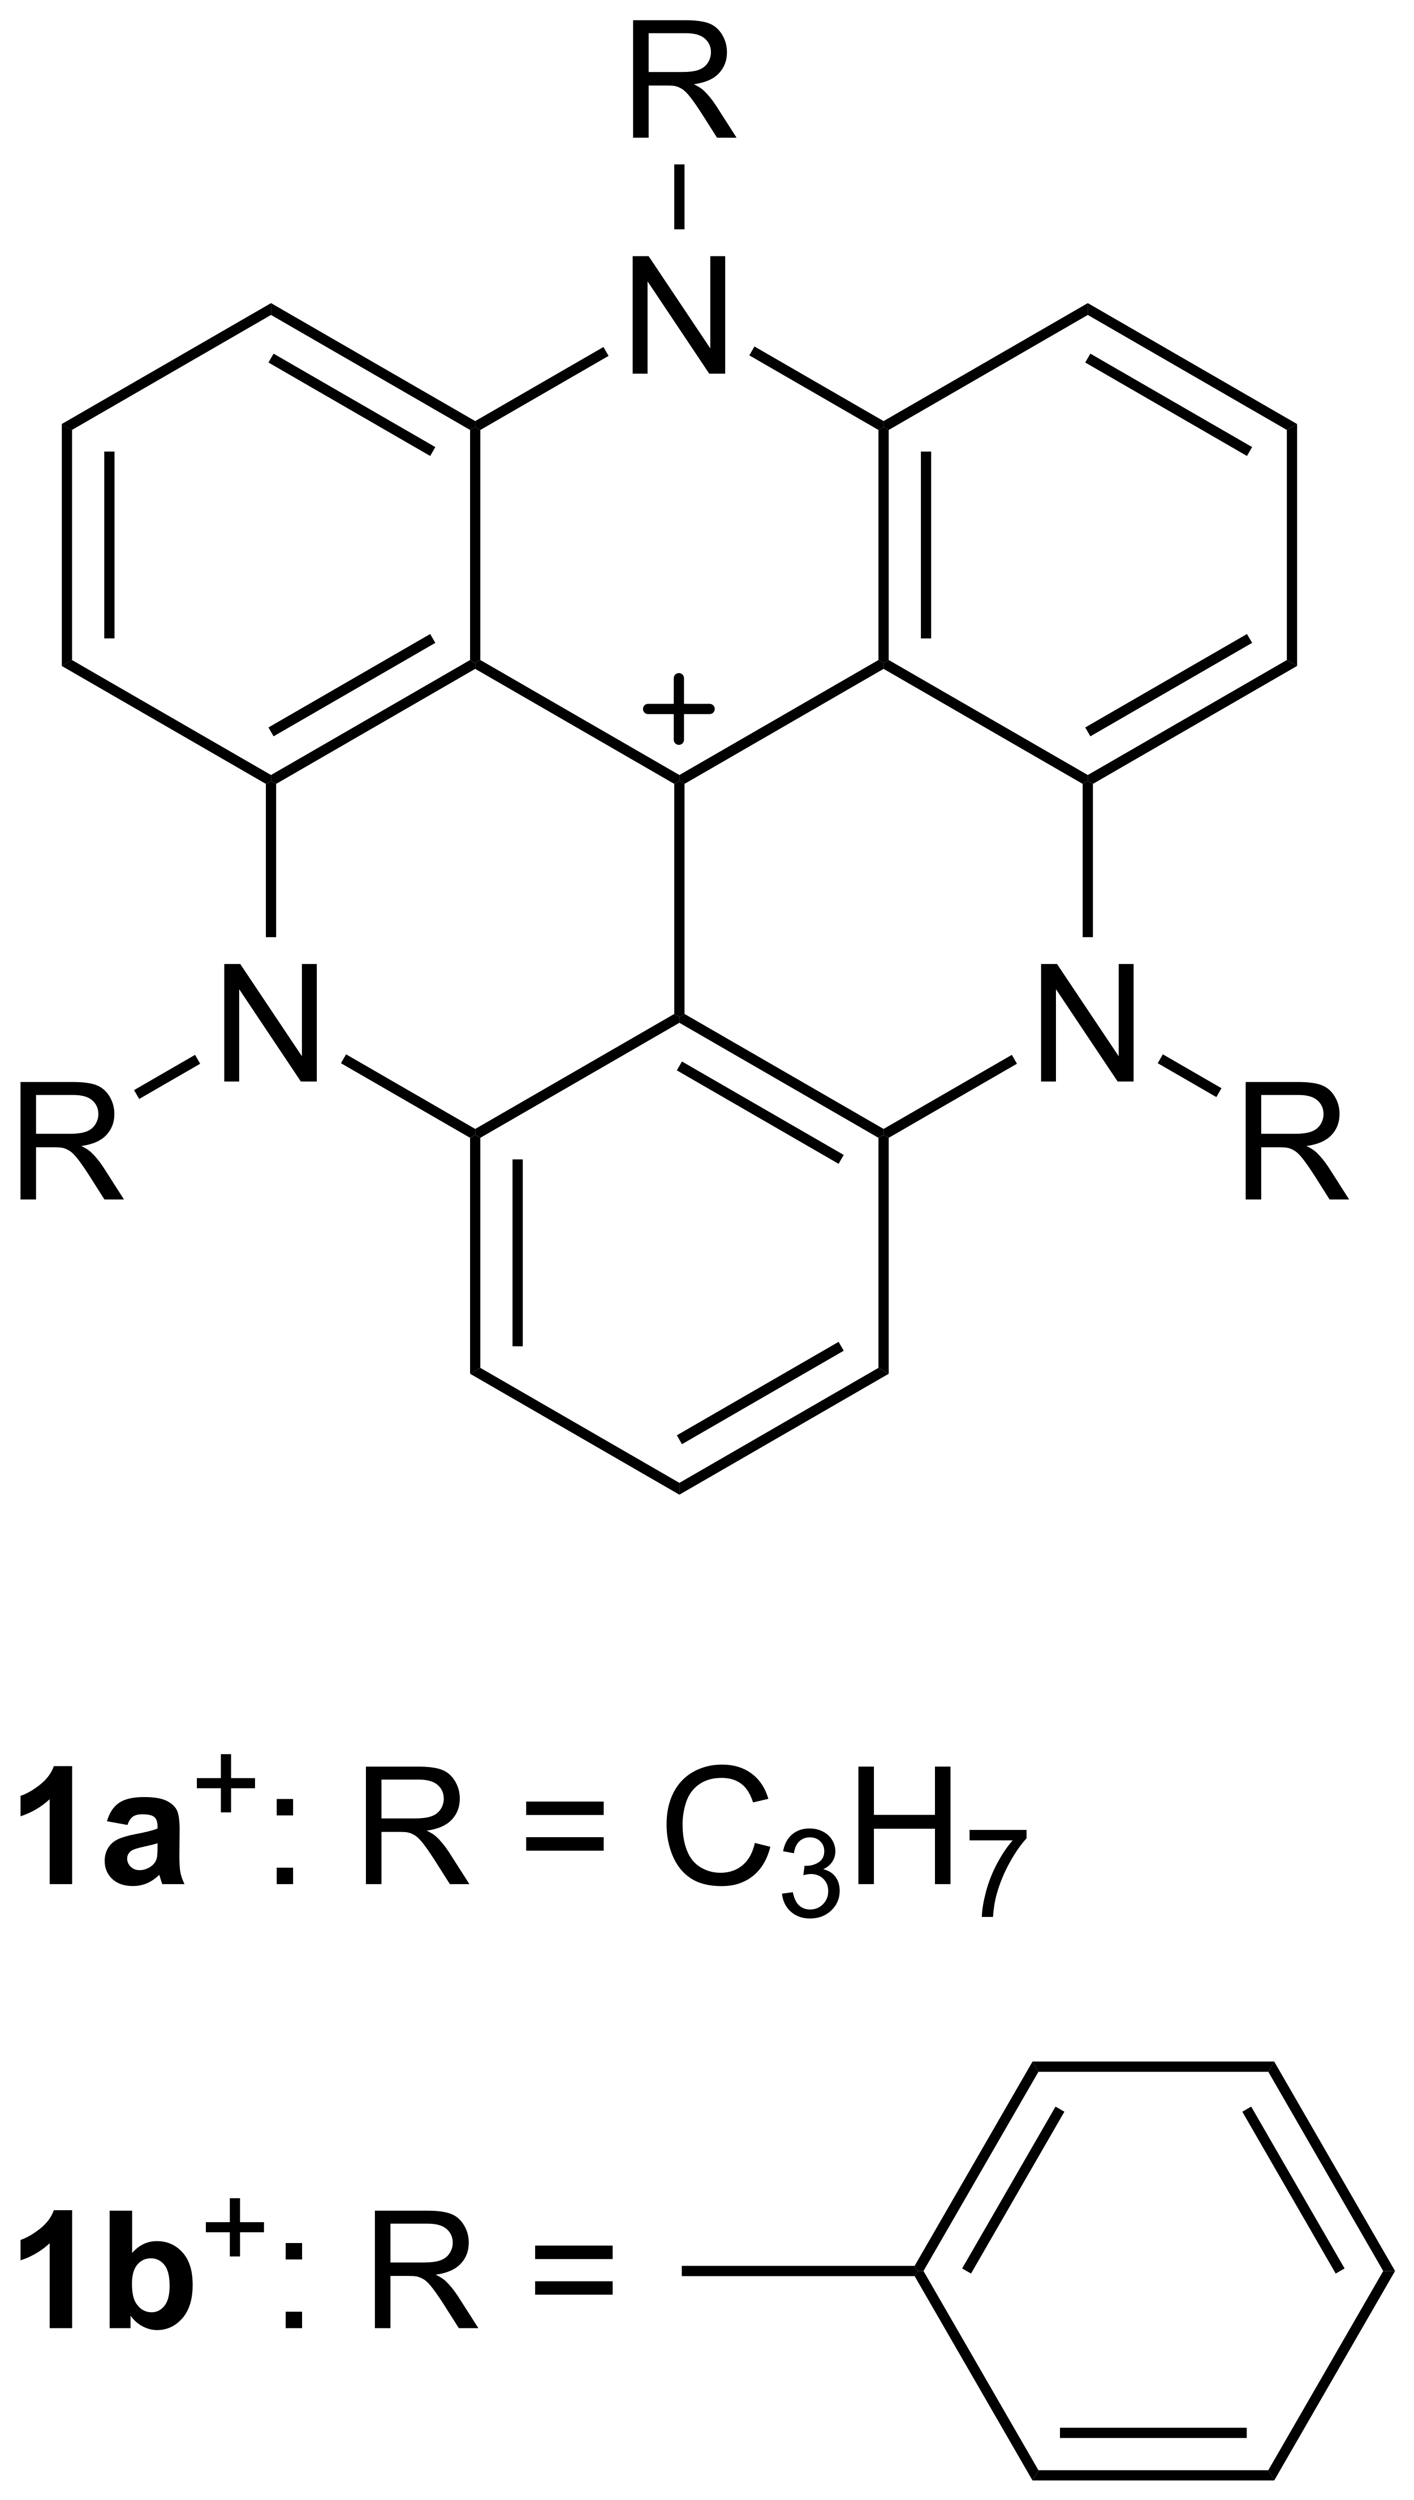 <?xml version="1.0" encoding="UTF-8"?>
<!DOCTYPE svg PUBLIC '-//W3C//DTD SVG 1.0//EN'
          'http://www.w3.org/TR/2001/REC-SVG-20010904/DTD/svg10.dtd'>
<svg stroke-dasharray="none" shape-rendering="auto" xmlns="http://www.w3.org/2000/svg" font-family="'Dialog'" text-rendering="auto" width="90" fill-opacity="1" color-interpolation="auto" color-rendering="auto" preserveAspectRatio="xMidYMid meet" font-size="12px" viewBox="0 0 90 159" fill="black" xmlns:xlink="http://www.w3.org/1999/xlink" stroke="black" image-rendering="auto" stroke-miterlimit="10" stroke-linecap="square" stroke-linejoin="miter" font-style="normal" stroke-width="1" height="159" stroke-dashoffset="0" font-weight="normal" stroke-opacity="1"
><!--Generated by the Batik Graphics2D SVG Generator--><defs id="genericDefs"
  /><g
  ><defs id="defs1"
    ><clipPath clipPathUnits="userSpaceOnUse" id="clipPath1"
      ><path d="M1.294 1.596 L72.253 1.596 L72.253 126.936 L1.294 126.936 L1.294 1.596 Z"
      /></clipPath
      ><clipPath clipPathUnits="userSpaceOnUse" id="clipPath2"
      ><path d="M92.239 45.969 L92.239 167.824 L161.225 167.824 L161.225 45.969 Z"
      /></clipPath
    ></defs
    ><g transform="scale(1.268,1.268) translate(-1.294,-1.596) matrix(1.029,0,0,1.029,-93.583,-45.688)"
    ><path d="M95.219 66.624 L95.719 66.912 L95.719 78.124 L95.219 78.412 ZM97.289 67.963 L97.289 77.073 L97.789 77.073 L97.789 67.963 Z" stroke="none" clip-path="url(#clipPath2)"
    /></g
    ><g transform="matrix(1.305,0,0,1.305,-120.335,-59.972)"
    ><path d="M95.219 78.412 L95.719 78.124 L105.429 83.729 L105.429 84.018 L105.179 84.162 Z" stroke="none" clip-path="url(#clipPath2)"
    /></g
    ><g transform="matrix(1.305,0,0,1.305,-120.335,-59.972)"
    ><path d="M105.679 84.162 L105.429 84.018 L105.429 83.729 L115.138 78.124 L115.388 78.268 L115.388 78.556 ZM105.554 81.844 L113.443 77.289 L113.193 76.856 L105.304 81.411 Z" stroke="none" clip-path="url(#clipPath2)"
    /></g
    ><g transform="matrix(1.305,0,0,1.305,-120.335,-59.972)"
    ><path d="M115.638 78.124 L115.388 78.268 L115.138 78.124 L115.138 66.912 L115.388 66.768 L115.638 66.912 Z" stroke="none" clip-path="url(#clipPath2)"
    /></g
    ><g transform="matrix(1.305,0,0,1.305,-120.335,-59.972)"
    ><path d="M115.388 66.479 L115.388 66.768 L115.138 66.912 L105.429 61.306 L105.429 60.729 ZM113.443 67.746 L105.554 63.192 L105.304 63.625 L113.193 68.18 Z" stroke="none" clip-path="url(#clipPath2)"
    /></g
    ><g transform="matrix(1.305,0,0,1.305,-120.335,-59.972)"
    ><path d="M105.429 60.729 L105.429 61.306 L95.719 66.912 L95.219 66.624 Z" stroke="none" clip-path="url(#clipPath2)"
    /></g
    ><g transform="matrix(1.305,0,0,1.305,-120.335,-59.972)"
    ><path d="M123.068 64.168 L123.068 58.441 L123.847 58.441 L126.854 62.936 L126.854 58.441 L127.581 58.441 L127.581 64.168 L126.802 64.168 L123.794 59.668 L123.794 64.168 L123.068 64.168 Z" stroke="none" clip-path="url(#clipPath2)"
    /></g
    ><g transform="matrix(1.305,0,0,1.305,-120.335,-59.972)"
    ><path d="M115.388 78.556 L115.388 78.268 L115.638 78.124 L125.347 83.729 L125.347 84.018 L125.097 84.162 Z" stroke="none" clip-path="url(#clipPath2)"
    /></g
    ><g transform="matrix(1.305,0,0,1.305,-120.335,-59.972)"
    ><path d="M125.597 84.162 L125.347 84.018 L125.347 83.729 L135.056 78.124 L135.306 78.268 L135.306 78.556 Z" stroke="none" clip-path="url(#clipPath2)"
    /></g
    ><g transform="matrix(1.305,0,0,1.305,-120.335,-59.972)"
    ><path d="M135.556 78.124 L135.306 78.268 L135.056 78.124 L135.056 66.912 L135.306 66.768 L135.556 66.912 ZM137.626 77.073 L137.626 67.963 L137.126 67.963 L137.126 77.073 Z" stroke="none" clip-path="url(#clipPath2)"
    /></g
    ><g transform="matrix(1.305,0,0,1.305,-120.335,-59.972)"
    ><path d="M135.306 66.479 L135.306 66.768 L135.056 66.912 L128.758 63.276 L129.008 62.843 Z" stroke="none" clip-path="url(#clipPath2)"
    /></g
    ><g transform="matrix(1.305,0,0,1.305,-120.335,-59.972)"
    ><path d="M121.643 62.868 L121.893 63.301 L115.638 66.912 L115.388 66.768 L115.388 66.479 Z" stroke="none" clip-path="url(#clipPath2)"
    /></g
    ><g transform="matrix(1.305,0,0,1.305,-120.335,-59.972)"
    ><path d="M135.306 78.556 L135.306 78.268 L135.556 78.124 L145.266 83.729 L145.266 84.018 L145.016 84.162 Z" stroke="none" clip-path="url(#clipPath2)"
    /></g
    ><g transform="matrix(1.305,0,0,1.305,-120.335,-59.972)"
    ><path d="M145.516 84.162 L145.266 84.018 L145.266 83.729 L154.975 78.124 L155.475 78.412 ZM145.391 81.844 L153.28 77.289 L153.03 76.856 L145.141 81.411 Z" stroke="none" clip-path="url(#clipPath2)"
    /></g
    ><g transform="matrix(1.305,0,0,1.305,-120.335,-59.972)"
    ><path d="M155.475 78.412 L154.975 78.124 L154.975 66.912 L155.475 66.624 Z" stroke="none" clip-path="url(#clipPath2)"
    /></g
    ><g transform="matrix(1.305,0,0,1.305,-120.335,-59.972)"
    ><path d="M155.475 66.624 L154.975 66.912 L145.266 61.306 L145.266 60.729 ZM153.28 67.746 L145.391 63.192 L145.141 63.625 L153.03 68.18 Z" stroke="none" clip-path="url(#clipPath2)"
    /></g
    ><g transform="matrix(1.305,0,0,1.305,-120.335,-59.972)"
    ><path d="M145.266 60.729 L145.266 61.306 L135.556 66.912 L135.306 66.768 L135.306 66.479 Z" stroke="none" clip-path="url(#clipPath2)"
    /></g
    ><g transform="matrix(1.305,0,0,1.305,-120.335,-59.972)"
    ><path d="M142.987 98.668 L142.987 92.941 L143.765 92.941 L146.773 97.436 L146.773 92.941 L147.5 92.941 L147.5 98.668 L146.721 98.668 L143.713 94.168 L143.713 98.668 L142.987 98.668 Z" stroke="none" clip-path="url(#clipPath2)"
    /></g
    ><g transform="matrix(1.305,0,0,1.305,-120.335,-59.972)"
    ><path d="M125.097 84.162 L125.347 84.018 L125.597 84.162 L125.597 95.374 L125.347 95.518 L125.097 95.374 Z" stroke="none" clip-path="url(#clipPath2)"
    /></g
    ><g transform="matrix(1.305,0,0,1.305,-120.335,-59.972)"
    ><path d="M125.347 95.806 L125.347 95.518 L125.597 95.374 L135.306 100.979 L135.306 101.268 L135.056 101.412 ZM125.222 98.125 L133.112 102.68 L133.362 102.246 L125.472 97.692 Z" stroke="none" clip-path="url(#clipPath2)"
    /></g
    ><g transform="matrix(1.305,0,0,1.305,-120.335,-59.972)"
    ><path d="M135.556 101.412 L135.306 101.268 L135.306 100.979 L141.561 97.368 L141.811 97.801 Z" stroke="none" clip-path="url(#clipPath2)"
    /></g
    ><g transform="matrix(1.305,0,0,1.305,-120.335,-59.972)"
    ><path d="M145.516 91.633 L145.016 91.633 L145.016 84.162 L145.266 84.018 L145.516 84.162 Z" stroke="none" clip-path="url(#clipPath2)"
    /></g
    ><g transform="matrix(1.305,0,0,1.305,-120.335,-59.972)"
    ><path d="M103.149 98.668 L103.149 92.941 L103.928 92.941 L106.936 97.436 L106.936 92.941 L107.662 92.941 L107.662 98.668 L106.884 98.668 L103.876 94.168 L103.876 98.668 L103.149 98.668 Z" stroke="none" clip-path="url(#clipPath2)"
    /></g
    ><g transform="matrix(1.305,0,0,1.305,-120.335,-59.972)"
    ><path d="M105.179 84.162 L105.429 84.018 L105.679 84.162 L105.679 91.633 L105.179 91.633 Z" stroke="none" clip-path="url(#clipPath2)"
    /></g
    ><g transform="matrix(1.305,0,0,1.305,-120.335,-59.972)"
    ><path d="M108.84 97.776 L109.09 97.343 L115.388 100.979 L115.388 101.268 L115.138 101.412 Z" stroke="none" clip-path="url(#clipPath2)"
    /></g
    ><g transform="matrix(1.305,0,0,1.305,-120.335,-59.972)"
    ><path d="M115.638 101.412 L115.388 101.268 L115.388 100.979 L125.097 95.374 L125.347 95.518 L125.347 95.806 Z" stroke="none" clip-path="url(#clipPath2)"
    /></g
    ><g transform="matrix(1.305,0,0,1.305,-120.335,-59.972)"
    ><path d="M115.138 101.412 L115.388 101.268 L115.638 101.412 L115.638 112.624 L115.138 112.912 ZM117.208 102.463 L117.208 111.573 L117.708 111.573 L117.708 102.463 Z" stroke="none" clip-path="url(#clipPath2)"
    /></g
    ><g transform="matrix(1.305,0,0,1.305,-120.335,-59.972)"
    ><path d="M115.138 112.912 L115.638 112.624 L125.347 118.229 L125.347 118.806 Z" stroke="none" clip-path="url(#clipPath2)"
    /></g
    ><g transform="matrix(1.305,0,0,1.305,-120.335,-59.972)"
    ><path d="M125.347 118.806 L125.347 118.229 L135.056 112.624 L135.556 112.912 ZM125.472 116.344 L133.362 111.789 L133.112 111.356 L125.222 115.911 Z" stroke="none" clip-path="url(#clipPath2)"
    /></g
    ><g transform="matrix(1.305,0,0,1.305,-120.335,-59.972)"
    ><path d="M135.556 112.912 L135.056 112.624 L135.056 101.412 L135.306 101.268 L135.556 101.412 Z" stroke="none" clip-path="url(#clipPath2)"
    /></g
    ><g transform="matrix(1.305,0,0,1.305,-120.335,-59.972)"
    ><path d="M152.967 104.418 L152.967 98.691 L155.506 98.691 Q156.271 98.691 156.67 98.845 Q157.068 98.999 157.305 99.389 Q157.545 99.78 157.545 100.254 Q157.545 100.863 157.149 101.282 Q156.756 101.699 155.93 101.811 Q156.232 101.957 156.388 102.098 Q156.719 102.402 157.016 102.858 L158.013 104.418 L157.06 104.418 L156.303 103.225 Q155.969 102.71 155.753 102.436 Q155.54 102.163 155.37 102.053 Q155.201 101.944 155.024 101.902 Q154.896 101.874 154.602 101.874 L153.724 101.874 L153.724 104.418 L152.967 104.418 ZM153.724 101.217 L155.352 101.217 Q155.873 101.217 156.165 101.111 Q156.459 101.004 156.61 100.767 Q156.763 100.53 156.763 100.254 Q156.763 99.848 156.467 99.587 Q156.172 99.324 155.537 99.324 L153.724 99.324 L153.724 101.217 Z" stroke="none" clip-path="url(#clipPath2)"
    /></g
    ><g transform="matrix(1.305,0,0,1.305,-120.335,-59.972)"
    ><path d="M148.677 97.776 L148.927 97.343 L151.786 98.994 L151.536 99.427 Z" stroke="none" clip-path="url(#clipPath2)"
    /></g
    ><g transform="matrix(1.305,0,0,1.305,-120.335,-59.972)"
    ><path d="M93.211 104.418 L93.211 98.691 L95.75 98.691 Q96.516 98.691 96.914 98.845 Q97.312 98.999 97.549 99.389 Q97.789 99.78 97.789 100.254 Q97.789 100.863 97.393 101.282 Q97 101.699 96.174 101.811 Q96.476 101.957 96.633 102.098 Q96.963 102.402 97.26 102.858 L98.258 104.418 L97.305 104.418 L96.547 103.225 Q96.213 102.71 95.997 102.436 Q95.784 102.163 95.614 102.053 Q95.445 101.944 95.268 101.902 Q95.141 101.874 94.846 101.874 L93.969 101.874 L93.969 104.418 L93.211 104.418 ZM93.969 101.217 L95.596 101.217 Q96.117 101.217 96.409 101.111 Q96.703 101.004 96.854 100.767 Q97.008 100.53 97.008 100.254 Q97.008 99.848 96.711 99.587 Q96.416 99.324 95.781 99.324 L93.969 99.324 L93.969 101.217 Z" stroke="none" clip-path="url(#clipPath2)"
    /></g
    ><g transform="matrix(1.305,0,0,1.305,-120.335,-59.972)"
    ><path d="M101.724 97.368 L101.974 97.801 L98.999 99.519 L98.749 99.086 Z" stroke="none" clip-path="url(#clipPath2)"
    /></g
    ><g transform="matrix(1.305,0,0,1.305,-120.335,-59.972)"
    ><path d="M123.089 52.668 L123.089 46.941 L125.628 46.941 Q126.393 46.941 126.792 47.095 Q127.19 47.249 127.427 47.639 Q127.667 48.03 127.667 48.504 Q127.667 49.113 127.271 49.532 Q126.878 49.949 126.052 50.061 Q126.354 50.207 126.511 50.348 Q126.841 50.652 127.138 51.108 L128.136 52.668 L127.183 52.668 L126.425 51.475 Q126.091 50.96 125.875 50.686 Q125.662 50.413 125.492 50.303 Q125.323 50.194 125.146 50.152 Q125.018 50.124 124.724 50.124 L123.847 50.124 L123.847 52.668 L123.089 52.668 ZM123.847 49.467 L125.474 49.467 Q125.995 49.467 126.287 49.361 Q126.581 49.254 126.732 49.017 Q126.886 48.78 126.886 48.504 Q126.886 48.098 126.589 47.837 Q126.294 47.574 125.659 47.574 L123.847 47.574 L123.847 49.467 Z" stroke="none" clip-path="url(#clipPath2)"
    /></g
    ><g transform="matrix(1.305,0,0,1.305,-120.335,-59.972)"
    ><path d="M125.597 57.133 L125.097 57.133 L125.097 53.968 L125.597 53.968 Z" stroke="none" clip-path="url(#clipPath2)"
    /></g
    ><g stroke-width="0.5" transform="matrix(1.305,0,0,1.305,-120.335,-59.972)" stroke-linejoin="round" stroke-linecap="round"
    ><path fill="none" d="M123.822 80.51 L126.822 80.51 M125.322 79.01 L125.322 82.01" clip-path="url(#clipPath2)"
    /></g
    ><g transform="matrix(1.305,0,0,1.305,-120.335,-59.972)"
    ><path d="M95.729 137.786 L94.633 137.786 L94.633 133.648 Q94.031 134.21 93.213 134.481 L93.213 133.484 Q93.643 133.343 94.146 132.952 Q94.651 132.559 94.838 132.036 L95.729 132.036 L95.729 137.786 ZM98.426 134.903 L97.428 134.723 Q97.597 134.122 98.006 133.833 Q98.418 133.543 99.225 133.543 Q99.96 133.543 100.319 133.718 Q100.678 133.89 100.824 134.158 Q100.972 134.426 100.972 135.14 L100.96 136.421 Q100.96 136.968 101.012 137.228 Q101.066 137.489 101.21 137.786 L100.124 137.786 Q100.082 137.676 100.019 137.46 Q99.991 137.364 99.98 137.333 Q99.699 137.606 99.379 137.744 Q99.058 137.88 98.694 137.88 Q98.053 137.88 97.683 137.533 Q97.316 137.184 97.316 136.653 Q97.316 136.301 97.483 136.025 Q97.652 135.749 97.954 135.603 Q98.256 135.458 98.827 135.348 Q99.597 135.202 99.894 135.077 L99.894 134.968 Q99.894 134.653 99.738 134.518 Q99.582 134.382 99.147 134.382 Q98.855 134.382 98.691 134.499 Q98.527 134.614 98.426 134.903 ZM99.894 135.793 Q99.683 135.864 99.225 135.963 Q98.769 136.059 98.629 136.153 Q98.413 136.304 98.413 136.538 Q98.413 136.77 98.585 136.939 Q98.756 137.106 99.022 137.106 Q99.319 137.106 99.59 136.911 Q99.788 136.762 99.85 136.546 Q99.894 136.405 99.894 136.012 L99.894 135.793 Z" stroke="none" clip-path="url(#clipPath2)"
    /></g
    ><g transform="matrix(1.305,0,0,1.305,-120.335,-59.972)"
    ><path d="M102.983 134.29 L102.983 133.113 L101.813 133.113 L101.813 132.62 L102.983 132.62 L102.983 131.452 L103.481 131.452 L103.481 132.62 L104.649 132.62 L104.649 133.113 L103.481 133.113 L103.481 134.29 L102.983 134.29 Z" stroke="none" clip-path="url(#clipPath2)"
    /></g
    ><g transform="matrix(1.305,0,0,1.305,-120.335,-59.972)"
    ><path d="M105.707 134.437 L105.707 133.637 L106.506 133.637 L106.506 134.437 L105.707 134.437 ZM105.707 137.786 L105.707 136.984 L106.506 136.984 L106.506 137.786 L105.707 137.786 ZM110.058 137.786 L110.058 132.059 L112.598 132.059 Q113.363 132.059 113.762 132.213 Q114.16 132.366 114.397 132.757 Q114.637 133.148 114.637 133.622 Q114.637 134.231 114.241 134.65 Q113.848 135.067 113.022 135.179 Q113.324 135.325 113.48 135.465 Q113.811 135.77 114.108 136.226 L115.105 137.786 L114.152 137.786 L113.394 136.593 Q113.061 136.077 112.845 135.804 Q112.631 135.53 112.462 135.421 Q112.293 135.312 112.116 135.27 Q111.988 135.241 111.694 135.241 L110.816 135.241 L110.816 137.786 L110.058 137.786 ZM110.816 134.585 L112.444 134.585 Q112.965 134.585 113.256 134.478 Q113.551 134.372 113.702 134.135 Q113.855 133.898 113.855 133.622 Q113.855 133.215 113.558 132.955 Q113.264 132.692 112.629 132.692 L110.816 132.692 L110.816 134.585 ZM121.655 134.418 L117.874 134.418 L117.874 133.762 L121.655 133.762 L121.655 134.418 ZM121.655 136.155 L117.874 136.155 L117.874 135.499 L121.655 135.499 L121.655 136.155 ZM129.026 135.778 L129.784 135.968 Q129.547 136.903 128.927 137.395 Q128.307 137.885 127.414 137.885 Q126.487 137.885 125.906 137.507 Q125.328 137.13 125.023 136.416 Q124.721 135.7 124.721 134.88 Q124.721 133.984 125.062 133.32 Q125.406 132.653 126.036 132.306 Q126.667 131.96 127.424 131.96 Q128.284 131.96 128.87 132.398 Q129.456 132.835 129.687 133.63 L128.94 133.804 Q128.742 133.179 128.362 132.895 Q127.984 132.609 127.409 132.609 Q126.75 132.609 126.305 132.926 Q125.862 133.241 125.682 133.775 Q125.502 134.309 125.502 134.874 Q125.502 135.606 125.716 136.15 Q125.93 136.695 126.377 136.965 Q126.828 137.234 127.352 137.234 Q127.987 137.234 128.427 136.866 Q128.87 136.499 129.026 135.778 Z" stroke="none" clip-path="url(#clipPath2)"
    /></g
    ><g transform="matrix(1.305,0,0,1.305,-120.335,-59.972)"
    ><path d="M130.352 138.251 L130.879 138.181 Q130.971 138.63 131.188 138.827 Q131.407 139.024 131.721 139.024 Q132.092 139.024 132.348 138.767 Q132.606 138.509 132.606 138.128 Q132.606 137.765 132.368 137.53 Q132.131 137.294 131.764 137.294 Q131.616 137.294 131.393 137.352 L131.452 136.89 Q131.504 136.895 131.536 136.895 Q131.874 136.895 132.143 136.72 Q132.413 136.544 132.413 136.177 Q132.413 135.888 132.215 135.698 Q132.02 135.507 131.709 135.507 Q131.401 135.507 131.196 135.7 Q130.991 135.893 130.932 136.28 L130.405 136.186 Q130.502 135.655 130.844 135.364 Q131.188 135.073 131.698 135.073 Q132.049 135.073 132.344 135.224 Q132.641 135.374 132.797 135.636 Q132.954 135.895 132.954 136.188 Q132.954 136.468 132.803 136.696 Q132.655 136.925 132.362 137.06 Q132.743 137.147 132.954 137.425 Q133.165 137.7 133.165 138.116 Q133.165 138.679 132.754 139.071 Q132.344 139.462 131.717 139.462 Q131.153 139.462 130.778 139.126 Q130.405 138.788 130.352 138.251 Z" stroke="none" clip-path="url(#clipPath2)"
    /></g
    ><g transform="matrix(1.305,0,0,1.305,-120.335,-59.972)"
    ><path d="M134.078 137.786 L134.078 132.059 L134.835 132.059 L134.835 134.411 L137.812 134.411 L137.812 132.059 L138.57 132.059 L138.57 137.786 L137.812 137.786 L137.812 135.085 L134.835 135.085 L134.835 137.786 L134.078 137.786 Z" stroke="none" clip-path="url(#clipPath2)"
    /></g
    ><g transform="matrix(1.305,0,0,1.305,-120.335,-59.972)"
    ><path d="M139.5 135.653 L139.5 135.145 L142.279 135.145 L142.279 135.556 Q141.869 135.993 141.466 136.718 Q141.064 137.44 140.843 138.204 Q140.685 138.743 140.642 139.386 L140.099 139.386 Q140.109 138.878 140.298 138.161 Q140.49 137.442 140.845 136.776 Q141.201 136.11 141.603 135.653 L139.5 135.653 Z" stroke="none" clip-path="url(#clipPath2)"
    /></g
    ><g transform="matrix(1.305,0,0,1.305,-120.335,-59.972)"
    ><path d="M95.729 159.429 L94.633 159.429 L94.633 155.291 Q94.031 155.853 93.213 156.124 L93.213 155.126 Q93.643 154.986 94.146 154.595 Q94.651 154.202 94.838 153.679 L95.729 153.679 L95.729 159.429 ZM97.558 159.429 L97.558 153.702 L98.655 153.702 L98.655 155.764 Q99.163 155.186 99.858 155.186 Q100.616 155.186 101.111 155.736 Q101.608 156.283 101.608 157.311 Q101.608 158.374 101.103 158.949 Q100.597 159.522 99.874 159.522 Q99.519 159.522 99.173 159.345 Q98.827 159.166 98.577 158.819 L98.577 159.429 L97.558 159.429 ZM98.647 157.264 Q98.647 157.908 98.85 158.218 Q99.137 158.655 99.608 158.655 Q99.972 158.655 100.228 158.345 Q100.483 158.033 100.483 157.366 Q100.483 156.655 100.225 156.34 Q99.967 156.025 99.566 156.025 Q99.17 156.025 98.907 156.332 Q98.647 156.639 98.647 157.264 Z" stroke="none" clip-path="url(#clipPath2)"
    /></g
    ><g transform="matrix(1.305,0,0,1.305,-120.335,-59.972)"
    ><path d="M103.42 155.933 L103.42 154.756 L102.251 154.756 L102.251 154.263 L103.42 154.263 L103.42 153.095 L103.918 153.095 L103.918 154.263 L105.086 154.263 L105.086 154.756 L103.918 154.756 L103.918 155.933 L103.42 155.933 Z" stroke="none" clip-path="url(#clipPath2)"
    /></g
    ><g transform="matrix(1.305,0,0,1.305,-120.335,-59.972)"
    ><path d="M106.144 156.08 L106.144 155.28 L106.944 155.28 L106.944 156.08 L106.144 156.08 ZM106.144 159.429 L106.144 158.626 L106.944 158.626 L106.944 159.429 L106.144 159.429 ZM110.496 159.429 L110.496 153.702 L113.035 153.702 Q113.801 153.702 114.199 153.856 Q114.598 154.009 114.835 154.4 Q115.074 154.791 115.074 155.264 Q115.074 155.874 114.678 156.293 Q114.285 156.71 113.46 156.822 Q113.762 156.968 113.918 157.108 Q114.249 157.413 114.546 157.869 L115.543 159.429 L114.59 159.429 L113.832 158.236 Q113.499 157.72 113.282 157.447 Q113.069 157.173 112.9 157.064 Q112.73 156.955 112.553 156.913 Q112.426 156.884 112.131 156.884 L111.254 156.884 L111.254 159.429 L110.496 159.429 ZM111.254 156.228 L112.881 156.228 Q113.402 156.228 113.694 156.121 Q113.988 156.014 114.139 155.778 Q114.293 155.541 114.293 155.264 Q114.293 154.858 113.996 154.598 Q113.702 154.335 113.066 154.335 L111.254 154.335 L111.254 156.228 ZM122.092 156.061 L118.311 156.061 L118.311 155.405 L122.092 155.405 L122.092 156.061 ZM122.092 157.798 L118.311 157.798 L118.311 157.142 L122.092 157.142 L122.092 157.798 Z" stroke="none" clip-path="url(#clipPath2)"
    /></g
    ><g transform="matrix(1.305,0,0,1.305,-120.335,-59.972)"
    ><path d="M142.57 146.434 L142.858 146.934 L137.252 156.643 L136.964 156.643 L136.82 156.393 ZM143.692 148.629 L139.138 156.518 L139.571 156.768 L144.125 148.879 Z" stroke="none" clip-path="url(#clipPath2)"
    /></g
    ><g transform="matrix(1.305,0,0,1.305,-120.335,-59.972)"
    ><path d="M136.82 156.893 L136.964 156.643 L137.252 156.643 L142.858 166.352 L142.57 166.852 Z" stroke="none" clip-path="url(#clipPath2)"
    /></g
    ><g transform="matrix(1.305,0,0,1.305,-120.335,-59.972)"
    ><path d="M142.57 166.852 L142.858 166.352 L154.07 166.352 L154.358 166.852 ZM143.909 164.782 L153.019 164.782 L153.019 164.282 L143.909 164.282 Z" stroke="none" clip-path="url(#clipPath2)"
    /></g
    ><g transform="matrix(1.305,0,0,1.305,-120.335,-59.972)"
    ><path d="M154.358 166.852 L154.07 166.352 L159.675 156.643 L160.252 156.643 Z" stroke="none" clip-path="url(#clipPath2)"
    /></g
    ><g transform="matrix(1.305,0,0,1.305,-120.335,-59.972)"
    ><path d="M160.252 156.643 L159.675 156.643 L154.07 146.934 L154.358 146.434 ZM157.79 156.518 L153.235 148.629 L152.802 148.879 L157.357 156.768 Z" stroke="none" clip-path="url(#clipPath2)"
    /></g
    ><g transform="matrix(1.305,0,0,1.305,-120.335,-59.972)"
    ><path d="M154.358 146.434 L154.07 146.934 L142.858 146.934 L142.57 146.434 Z" stroke="none" clip-path="url(#clipPath2)"
    /></g
    ><g transform="matrix(1.305,0,0,1.305,-120.335,-59.972)"
    ><path d="M136.82 156.393 L136.964 156.643 L136.82 156.893 L125.464 156.893 L125.464 156.393 Z" stroke="none" clip-path="url(#clipPath2)"
    /></g
  ></g
></svg
>
